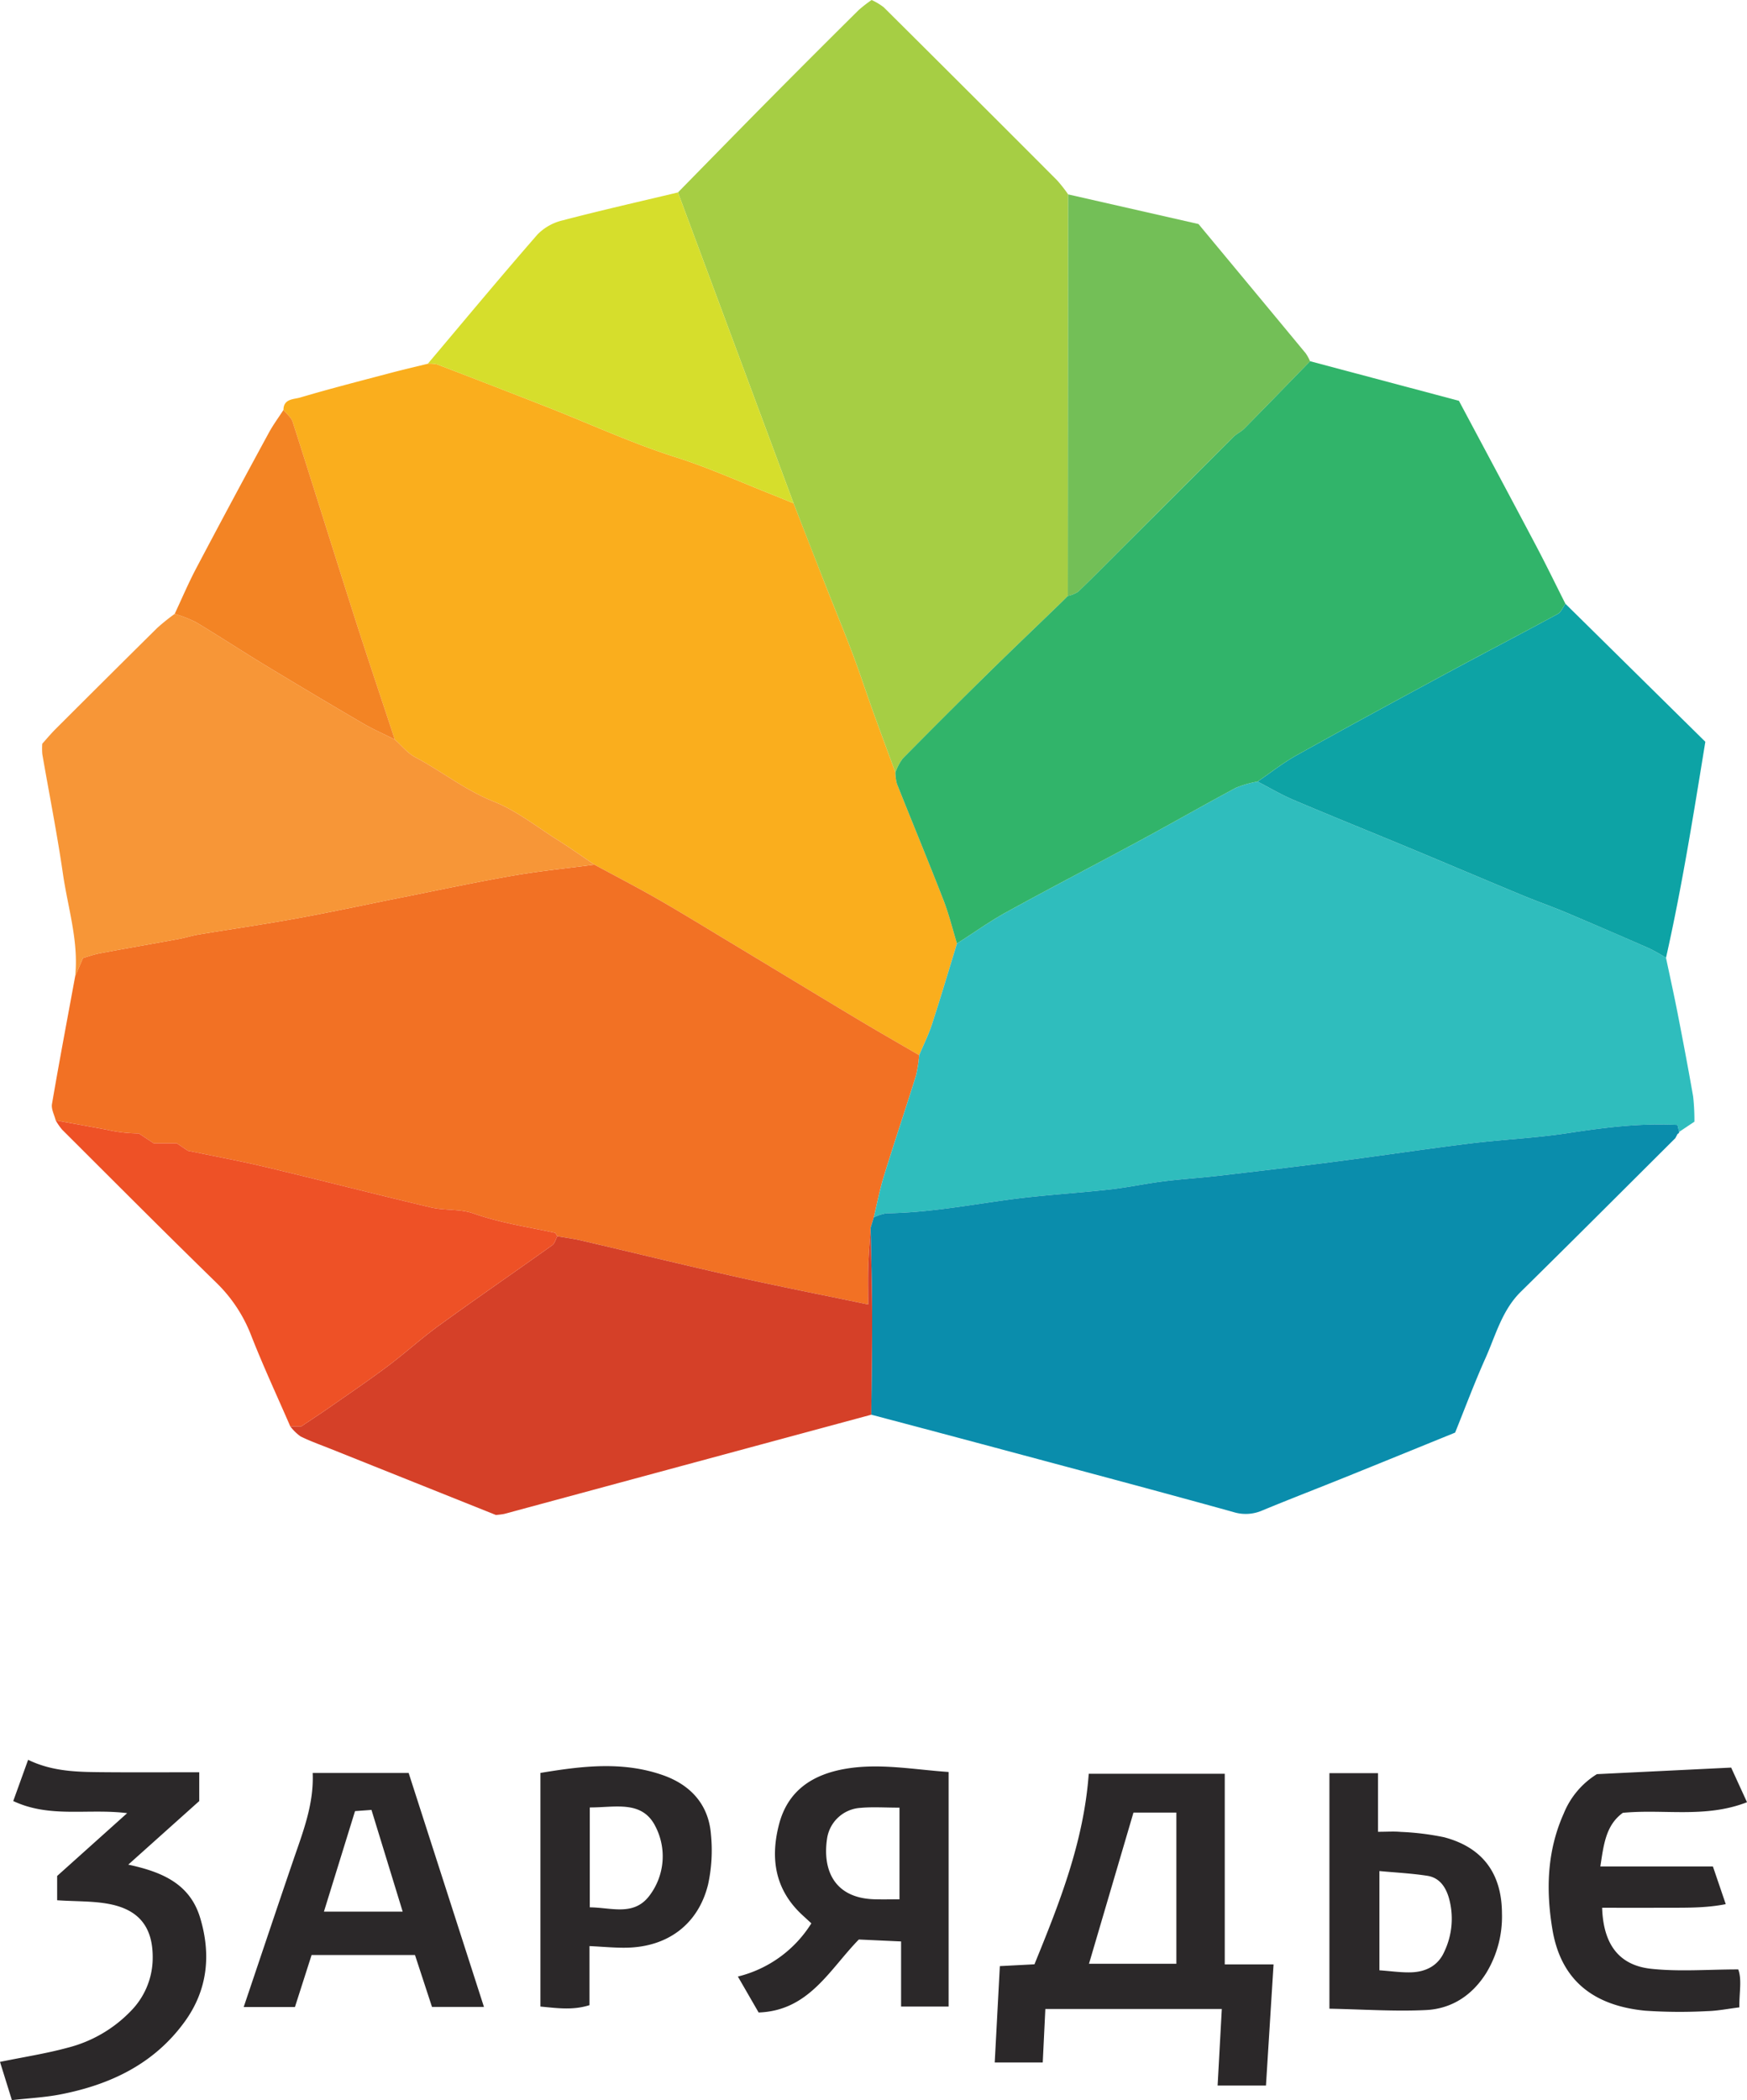 <?xml version="1.0"?>
<!DOCTYPE svg PUBLIC "-//W3C//DTD SVG 1.0//EN" "http://www.w3.org/TR/2001/REC-SVG-20010904/DTD/svg10.dtd">
<svg xmlns="http://www.w3.org/2000/svg" viewBox="0 0 376.666 452.627">
	<defs>
		<style>
			.cls-1{fill:#2b2829;}
			.cls-2{fill:#faae1d;}
			.cls-3{fill:#f27124;}
			.cls-4{fill:#2fbdbd;}
			.cls-5{fill:#0a8dac;}
			.cls-6{fill:#a6ce44;}
			.cls-7{fill:#f79637;}
			.cls-8{fill:#d54028;}
			.cls-9{fill:#0da3a5;}
			.cls-10{fill:#ee5126;}
			.cls-11{fill:#73bf57;}
			.cls-12{fill:#d6de2c;}
			.cls-13{fill:#f38424;}
			.cls-14{fill:#31b46a;}
		</style>
	</defs>
	<title>Зарядье</title>
	<g id="zaryadie">
		<path id="zaryadie_text" class="cls-1" d="M274.588,423.387l-1.637,26.099H262.526c.305-5.568.595-10.853.904-16.5H225.384c-.192,3.95-.368,7.581-.56,11.531H214.47c.37-6.96.728-13.698,1.104-20.772l7.461-.386c5.351-13.123,10.628-26.323,11.705-41.069h29.326v41.096Zm-20.954-.142V390.654h-9.249c-3.29,11.18-6.44,21.883-9.592,32.592Zm-49.105-41.338V432.465H194.28V418.43l-9.11-.418c-6.325,6.468-10.742,15.346-21.605,15.73-1.457-2.524-2.852-4.941-4.473-7.749a25.948,25.948,0,0,0,15.842-11.465c-.719-.662-1.303-1.202-1.89-1.74-5.932-5.44-7.015-12.19-5.075-19.614,1.922-7.357,7.333-10.773,14.405-11.967C189.683,379.973,196.888,381.377,204.529,381.907Zm-10.593,7.687c-3.105,0-5.754-.188-8.365.045a7.767,7.767,0,0,0-7.228,6.488c-1.051,6.684,1.357,12.935,10.146,13.214,1.763.056,3.529.008,5.447.008Zm-170.177,20.81c5.866,1.193,9.44,4.638,9.15,12.26a16.372,16.372,0,0,1-4.692,10.753,28.67,28.67,0,0,1-13.632,7.916C9.98,442.589,5.231,443.317,0,444.388l2.564,8.238c3.579-.405,7.048-.57,10.422-1.222,10.779-2.082,20.267-6.577,26.875-15.736,4.911-6.807,5.681-14.411,3.293-22.332-2.209-7.324-8.172-9.89-15.498-11.461L42.96,388.172v-6.205c-7.059,0-13.858.045-20.658-.014-5.437-.048-10.894-.078-16.24-2.67l-3.205,8.883c7.884,3.729,16.126,1.561,24.561,2.613L12.321,404.317v5.236C16.527,409.834,20.231,409.687,23.759,410.405Zm28.784,22.16c3.666-10.862,7.134-21.228,10.669-31.57,2.086-6.101,4.488-12.114,4.207-18.869H88.111l16.233,50.416H93.141c-1.131-3.451-2.352-7.173-3.669-11.191H67.183q-1.674,5.229-3.591,11.213Zm34.278-20.56c-2.321-7.564-4.529-14.761-6.727-21.922l-3.546.257-6.705,21.665ZM374.78,424.46c-6.542,0-12.722.516-18.776-.136-6.976-.75-10.325-5.323-10.572-13.152,4.445,0,8.889.014,13.334-.004,4.4-.017,8.819.115,13.32-.776-1.055-3.094-1.898-5.565-2.769-8.12H345.046c.706-4.556,1.126-8.878,4.853-11.563,8.905-.858,17.806,1.205,26.768-2.287-1.401-3.058-2.547-5.56-3.417-7.461l-28.947,1.412a17.842,17.842,0,0,0-7.162,8.515c-3.599,8.047-3.847,16.436-2.431,24.939,1.841,11.058,8.926,16.429,19.948,17.524a109.401,109.401,0,0,0,13.439.097c2.265-.055,4.519-.517,6.924-.812C374.971,429.448,375.608,426.694,374.78,424.46Zm-247.679-5.029v12.731c-3.65,1.155-7.019.627-10.582.302V382.112c8.864-1.474,17.702-2.579,26.423.485,5.925,2.082,9.84,6.3,10.342,12.759a34.572,34.572,0,0,1-.621,10.816c-2.106,8.508-8.613,13.381-17.405,13.602C132.657,419.84,130.048,419.565,127.102,419.431Zm.061-29.881v21.529c4.699.03,9.609,2.013,12.989-2.686a14.005,14.005,0,0,0,1.174-14.733C138.464,387.912,132.612,389.577,127.163,389.55Zm159.471,43.376V382.163h10.47v12.632c1.959,0,3.435-.113,4.887.023a57.865,57.865,0,0,1,9.363,1.152c8.287,2.189,12.433,7.774,12.48,16.381a23.391,23.391,0,0,1-3.358,12.827c-3.037,4.871-7.482,7.773-13.056,8.041C300.658,433.543,293.856,433.065,286.634,432.926Zm10.778-29.668v21.389c2.484.176,4.641.501,6.788.442,3.198-.087,5.88-1.415,7.211-4.469a16.484,16.484,0,0,0,.953-11.665c-.734-2.43-2.101-4.283-4.63-4.676C304.368,403.756,300.945,403.59,297.413,403.258Z"/>
		<path class="cls-2" d="M61.117,88.351c.009-2.439,2.238-2.272,3.579-2.668,6.442-1.906,12.956-3.571,19.454-5.288,2.686-.71,5.394-1.335,8.092-1.999a6.672,6.672,0,0,1,1.974.123Q105.87,82.98,117.49,87.533c9.409,3.674,18.568,7.946,28.237,11.014,7.131,2.263,13.99,5.383,20.967,8.13,1.479.582,2.943,1.201,4.414,1.803q3.474,8.911,6.951,17.821c1.909,4.861,3.913,9.685,5.758,14.57,1.552,4.109,2.91,8.291,4.399,12.424,1.586,4.404,3.225,8.79,4.84,13.184a10.03,10.03,0,0,0,.327,2.445c3.323,8.358,6.77,16.667,10.031,25.049,1.184,3.043,1.959,6.244,2.92,9.373-1.788,5.81-3.514,11.641-5.396,17.421-.741,2.276-1.829,4.44-2.759,6.654-4.389-2.559-8.803-5.075-13.16-7.686-9.398-5.633-18.762-11.323-28.147-16.976-4.998-3.011-9.97-6.069-15.033-8.968-4.501-2.578-9.111-4.966-13.673-7.438-2.661-1.791-5.281-3.646-7.992-5.357-4.521-2.853-8.83-6.293-13.724-8.242-6.147-2.448-11.216-6.52-16.933-9.562-1.666-.886-2.939-2.511-4.392-3.798-2.913-8.832-5.891-17.642-8.723-26.5-4.469-13.978-8.817-27.995-13.3-41.969C62.792,89.954,61.795,89.204,61.117,88.351Z"/><path class="cls-3" d="M128.166,186.354c4.562,2.472,9.171,4.86,13.673,7.438,5.062,2.899,10.035,5.957,15.033,8.968,9.386,5.654,18.75,11.343,28.147,16.976,4.357,2.612,8.772,5.127,13.16,7.686a28.529,28.529,0,0,1-.672,4.362c-2.255,7.221-4.675,14.39-6.907,21.618-.907,2.939-1.484,5.98-2.211,8.975q-.336,1.118-.672,2.236c-.174,2.767-.415,5.531-.503,8.3-.087,2.747-.019,5.499-.019,8.235-9.904-2.064-19.177-3.88-28.395-5.947-11.14-2.498-22.23-5.222-33.35-7.815-1.74-.406-3.522-.635-5.285-.946-.186-.26-.333-.702-.565-.752-5.871-1.262-11.806-2.14-17.533-4.16-2.859-1.008-6.187-.598-9.19-1.307-11.865-2.799-23.67-5.849-35.528-8.678-5.526-1.318-11.123-2.344-16.874-3.542l-2.365-1.595h-4.98l-3.201-2.125a31.499,31.499,0,0,1-6.885-.796c-3.677-.686-7.358-1.349-11.038-2.022-.288-1.176-.987-2.423-.799-3.518,1.575-9.196,3.313-18.364,5.002-27.54.488-1.139.975-2.277,1.682-3.928.933-.264,2.301-.766,3.713-1.032,5.617-1.056,11.25-2.024,16.871-3.058,1.443-.265,2.852-.727,4.299-.967,7.09-1.179,14.207-2.204,21.276-3.495,7.542-1.378,15.039-3.004,22.56-4.503,8.001-1.594,15.982-3.303,24.017-4.702C116.436,187.713,122.318,187.128,128.166,186.354Z"/>
		<path class="cls-4" d="M188.389,262.378c.727-2.995,1.303-6.036,2.211-8.975,2.232-7.228,4.652-14.397,6.907-21.618a28.529,28.529,0,0,0,.672-4.362c.93-2.215,2.018-4.378,2.759-6.654,1.882-5.78,3.608-11.611,5.396-17.421,3.573-2.28,7.034-4.764,10.74-6.801,9.618-5.286,19.365-10.337,29.02-15.556,6.82-3.687,13.546-7.549,20.383-11.203a22.59,22.59,0,0,1,4.66-1.339c2.585,1.332,5.099,2.832,7.768,3.965,8.294,3.521,16.654,6.883,24.974,10.345,8.138,3.386,16.249,6.839,24.39,10.219,3.134,1.301,6.345,2.417,9.471,3.734q8.975,3.78,17.886,7.71a40.17,40.17,0,0,1,3.576,2.008c.842,4.001,1.732,7.993,2.515,12.005,1.163,5.957,2.297,11.92,3.338,17.899a46.045,46.045,0,0,1,.273,5.412l-3.293,2.208-.364-1.498c-8.017-.435-15.834.573-23.683,1.771-6.991,1.067-14.094,1.369-21.12,2.236-9.612,1.186-19.191,2.637-28.796,3.881-8.466,1.096-16.946,2.092-25.426,3.077-3.923.456-7.871.694-11.788,1.19-3.895.493-7.75,1.327-11.649,1.761-7.198.802-14.446,1.2-21.618,2.174-8.793,1.193-17.524,2.832-26.439,2.951A9.974,9.974,0,0,0,188.389,262.378Z"/>
		<path class="cls-5" d="M188.389,262.378a9.974,9.974,0,0,1,2.763-.884c8.915-.119,17.646-1.758,26.439-2.951,7.172-.973,14.42-1.372,21.618-2.174,3.9-.434,7.754-1.268,11.649-1.761,3.917-.496,7.865-.734,11.788-1.19,8.48-.985,16.959-1.98,25.426-3.077,9.605-1.244,19.184-2.695,28.796-3.881,7.026-.867,14.129-1.169,21.12-2.236,7.849-1.198,15.665-2.207,23.683-1.771l.364,1.498a.393.393,0,0,1-.326.413l-.494.94c-11.09,11.032-22.139,22.106-33.292,33.073-4.087,4.019-5.437,9.409-7.65,14.354-2.361,5.276-4.383,10.703-6.54,16.033-8.05,3.27-15.855,6.457-23.674,9.61-5.98,2.411-11.998,4.729-17.956,7.193a8.918,8.918,0,0,1-6.223.303c-15.92-4.42-31.89-8.661-47.85-12.939q-15.082-4.042-30.178-8.029c.066-7.136.198-14.273.179-21.409-.017-6.294-.202-12.588-.313-18.883Q188.053,263.496,188.389,262.378Z"/>
		<path class="cls-6" d="M193.056,166.48c-1.616-4.394-3.254-8.78-4.84-13.184-1.489-4.134-2.847-8.315-4.399-12.424-1.845-4.885-3.849-9.709-5.758-14.57q-3.497-8.902-6.951-17.821L146.174,41.474c6.465-6.585,12.908-13.191,19.402-19.747q9.735-9.828,19.563-19.562A28.972,28.972,0,0,1,187.93,0a13.331,13.331,0,0,1,2.611,1.569q18.716,18.591,37.352,37.263a31.813,31.813,0,0,1,2.41,3.065q-.04,43.275-.08,86.55l-1.041,1.044-.974.952c-5.109,4.937-10.253,9.839-15.319,14.82q-9.204,9.052-18.271,18.243A11.614,11.614,0,0,0,193.056,166.48Z"/>
		<path class="cls-7" d="M128.166,186.354c-5.848.775-11.73,1.359-17.537,2.37-8.035,1.398-16.016,3.107-24.017,4.702-7.521,1.499-15.017,3.125-22.56,4.503-7.069,1.292-14.186,2.316-21.276,3.495-1.446.24-2.855.702-4.299.967-5.621,1.033-11.254,2.002-16.871,3.058-1.412.265-2.779.767-3.713,1.032-.707,1.651-1.194,2.79-1.682,3.928.78-7.546-1.575-14.732-2.638-22.055C12.32,179.713,10.61,171.14,9.122,162.534a14.722,14.722,0,0,1-.015-2.238c.896-.992,1.84-2.135,2.884-3.178Q22.91,146.211,33.878,135.355a46.382,46.382,0,0,1,3.784-3.046,27.903,27.903,0,0,1,4.54,1.765c5.025,3.012,9.925,6.233,14.936,9.27q10.476,6.35,21.054,12.53c2.234,1.305,4.618,2.354,6.934,3.52,1.453,1.287,2.726,2.912,4.392,3.798,5.718,3.042,10.787,7.114,16.933,9.562,4.894,1.949,9.203,5.389,13.724,8.242C122.886,182.707,125.505,184.563,128.166,186.354Z"/>
		<path class="cls-8" d="M187.717,264.613c.111,6.294.296,12.588.313,18.883.019,7.136-.113,14.273-.179,21.409q-20.62,5.57-41.241,11.14-18.931,5.118-37.863,10.235a15.639,15.639,0,0,1-1.838.233c-11.704-4.68-23.694-9.473-35.683-14.27-2.153-.862-4.353-1.633-6.424-2.662a10.067,10.067,0,0,1-2.222-2.174h2.397c2.229-1.493,4.016-2.649,5.76-3.867,4.28-2.99,8.608-5.918,12.788-9.043,3.802-2.843,7.323-6.066,11.166-8.849,8.062-5.838,16.265-11.48,24.367-17.263.551-.393.747-1.285,1.107-1.945,1.763.311,3.544.54,5.285.946,11.12,2.593,22.209,5.317,33.35,7.815,9.217,2.067,18.491,3.883,28.395,5.947,0-2.737-.068-5.489.019-8.235C187.302,270.145,187.543,267.38,187.717,264.613Z"/>
		<path class="cls-9" d="M271.138,168.448c2.8-1.903,5.476-4.029,8.422-5.67,10.827-6.03,21.726-11.931,32.632-17.818,7.878-4.253,15.825-8.379,23.692-12.651.725-.394,1.096-1.44,1.632-2.184l30.166,29.748c-2.583,15.875-5.043,31.299-8.479,46.555a40.17,40.17,0,0,0-3.576-2.008q-8.916-3.915-17.886-7.71c-3.127-1.317-6.338-2.433-9.471-3.734-8.141-3.38-16.251-6.833-24.39-10.219-8.319-3.461-16.68-6.823-24.974-10.345C276.237,171.28,273.723,169.78,271.138,168.448Z"/>
		<path class="cls-10" d="M120.166,266.441c-.361.66-.556,1.552-1.107,1.945-8.102,5.782-16.305,11.425-24.367,17.263-3.843,2.783-7.364,6.006-11.166,8.849-4.18,3.125-8.508,6.053-12.788,9.043-1.744,1.218-3.531,2.374-5.76,3.867h-2.397c-2.826-6.512-5.828-12.955-8.416-19.56a31.76,31.76,0,0,0-7.57-11.441c-11.159-10.882-22.158-21.929-33.196-32.934a13.161,13.161,0,0,1-1.388-2.007c3.679.673,7.361,1.336,11.038,2.022a31.499,31.499,0,0,0,6.885.796l3.201,2.125h4.98l2.365,1.595c5.752,1.197,11.348,2.223,16.874,3.542,11.858,2.829,23.663,5.878,35.528,8.678,3.003.709,6.33.298,9.19,1.307,5.727,2.02,11.662,2.898,17.533,4.16C119.832,265.739,119.979,266.182,120.166,266.441Z"/>
		<path class="cls-11" d="M282.46,77.853c-4.719,4.841-9.425,9.696-14.171,14.51-.68.69-1.641,1.101-2.328,1.785q-12.274,12.206-24.5,24.459c-2.998,2.995-5.969,6.019-9.031,8.947a6.652,6.652,0,0,1-2.205.893q.04-43.275.08-86.55l28.099,6.388c7.944,9.566,15.546,18.712,23.127,27.875A10.068,10.068,0,0,1,282.46,77.853Z"/>
		<path class="cls-12" d="M146.174,41.474,171.108,108.48c-1.471-.602-2.935-1.221-4.414-1.803-6.977-2.747-13.836-5.867-20.967-8.13C136.058,95.479,126.9,91.207,117.49,87.533q-11.625-4.539-23.275-9.015a6.672,6.672,0,0,0-1.974-.123c7.865-9.318,15.657-18.7,23.671-27.887a11.184,11.184,0,0,1,5.412-3.018C129.568,45.334,137.885,43.454,146.174,41.474Z"/>
		<path class="cls-13" d="M85.126,159.394c-2.316-1.166-4.7-2.214-6.934-3.52q-10.577-6.18-21.054-12.53c-5.011-3.037-9.91-6.258-14.936-9.27a27.903,27.903,0,0,0-4.54-1.765c1.539-3.278,2.952-6.622,4.64-9.821q7.733-14.652,15.655-29.204c.927-1.713,2.1-3.292,3.16-4.933.678.853,1.675,1.603,1.987,2.574,4.482,13.974,8.831,27.991,13.3,41.969C79.235,141.751,82.213,150.562,85.126,159.394Z"/>
		<path class="cls-14" d="M229.182,129.49l1.041-1.044a6.652,6.652,0,0,0,2.205-.893c3.062-2.928,6.033-5.952,9.031-8.947q12.245-12.234,24.5-24.459c.688-.684,1.648-1.096,2.328-1.785,4.746-4.814,9.452-9.668,14.171-14.51l32.095,8.531c5.638,10.579,11.199,20.952,16.697,31.358,2.16,4.089,4.179,8.254,6.263,12.384-.535.743-.906,1.79-1.632,2.183-7.867,4.272-15.814,8.398-23.692,12.651-10.906,5.887-21.805,11.788-32.632,17.818-2.946,1.641-5.622,3.767-8.422,5.67a22.59,22.59,0,0,0-4.66,1.339c-6.837,3.654-13.563,7.516-20.383,11.203-9.655,5.219-19.402,10.27-29.02,15.556-3.706,2.037-7.167,4.521-10.74,6.801-.962-3.129-1.737-6.331-2.92-9.373-3.261-8.382-6.707-16.691-10.031-25.049a10.03,10.03,0,0,1-.327-2.445,11.614,11.614,0,0,1,1.563-2.973q9.059-9.197,18.271-18.243c5.065-4.982,10.209-9.883,15.319-14.82Zm0,0-.974.952Z"/>
	</g>
</svg>